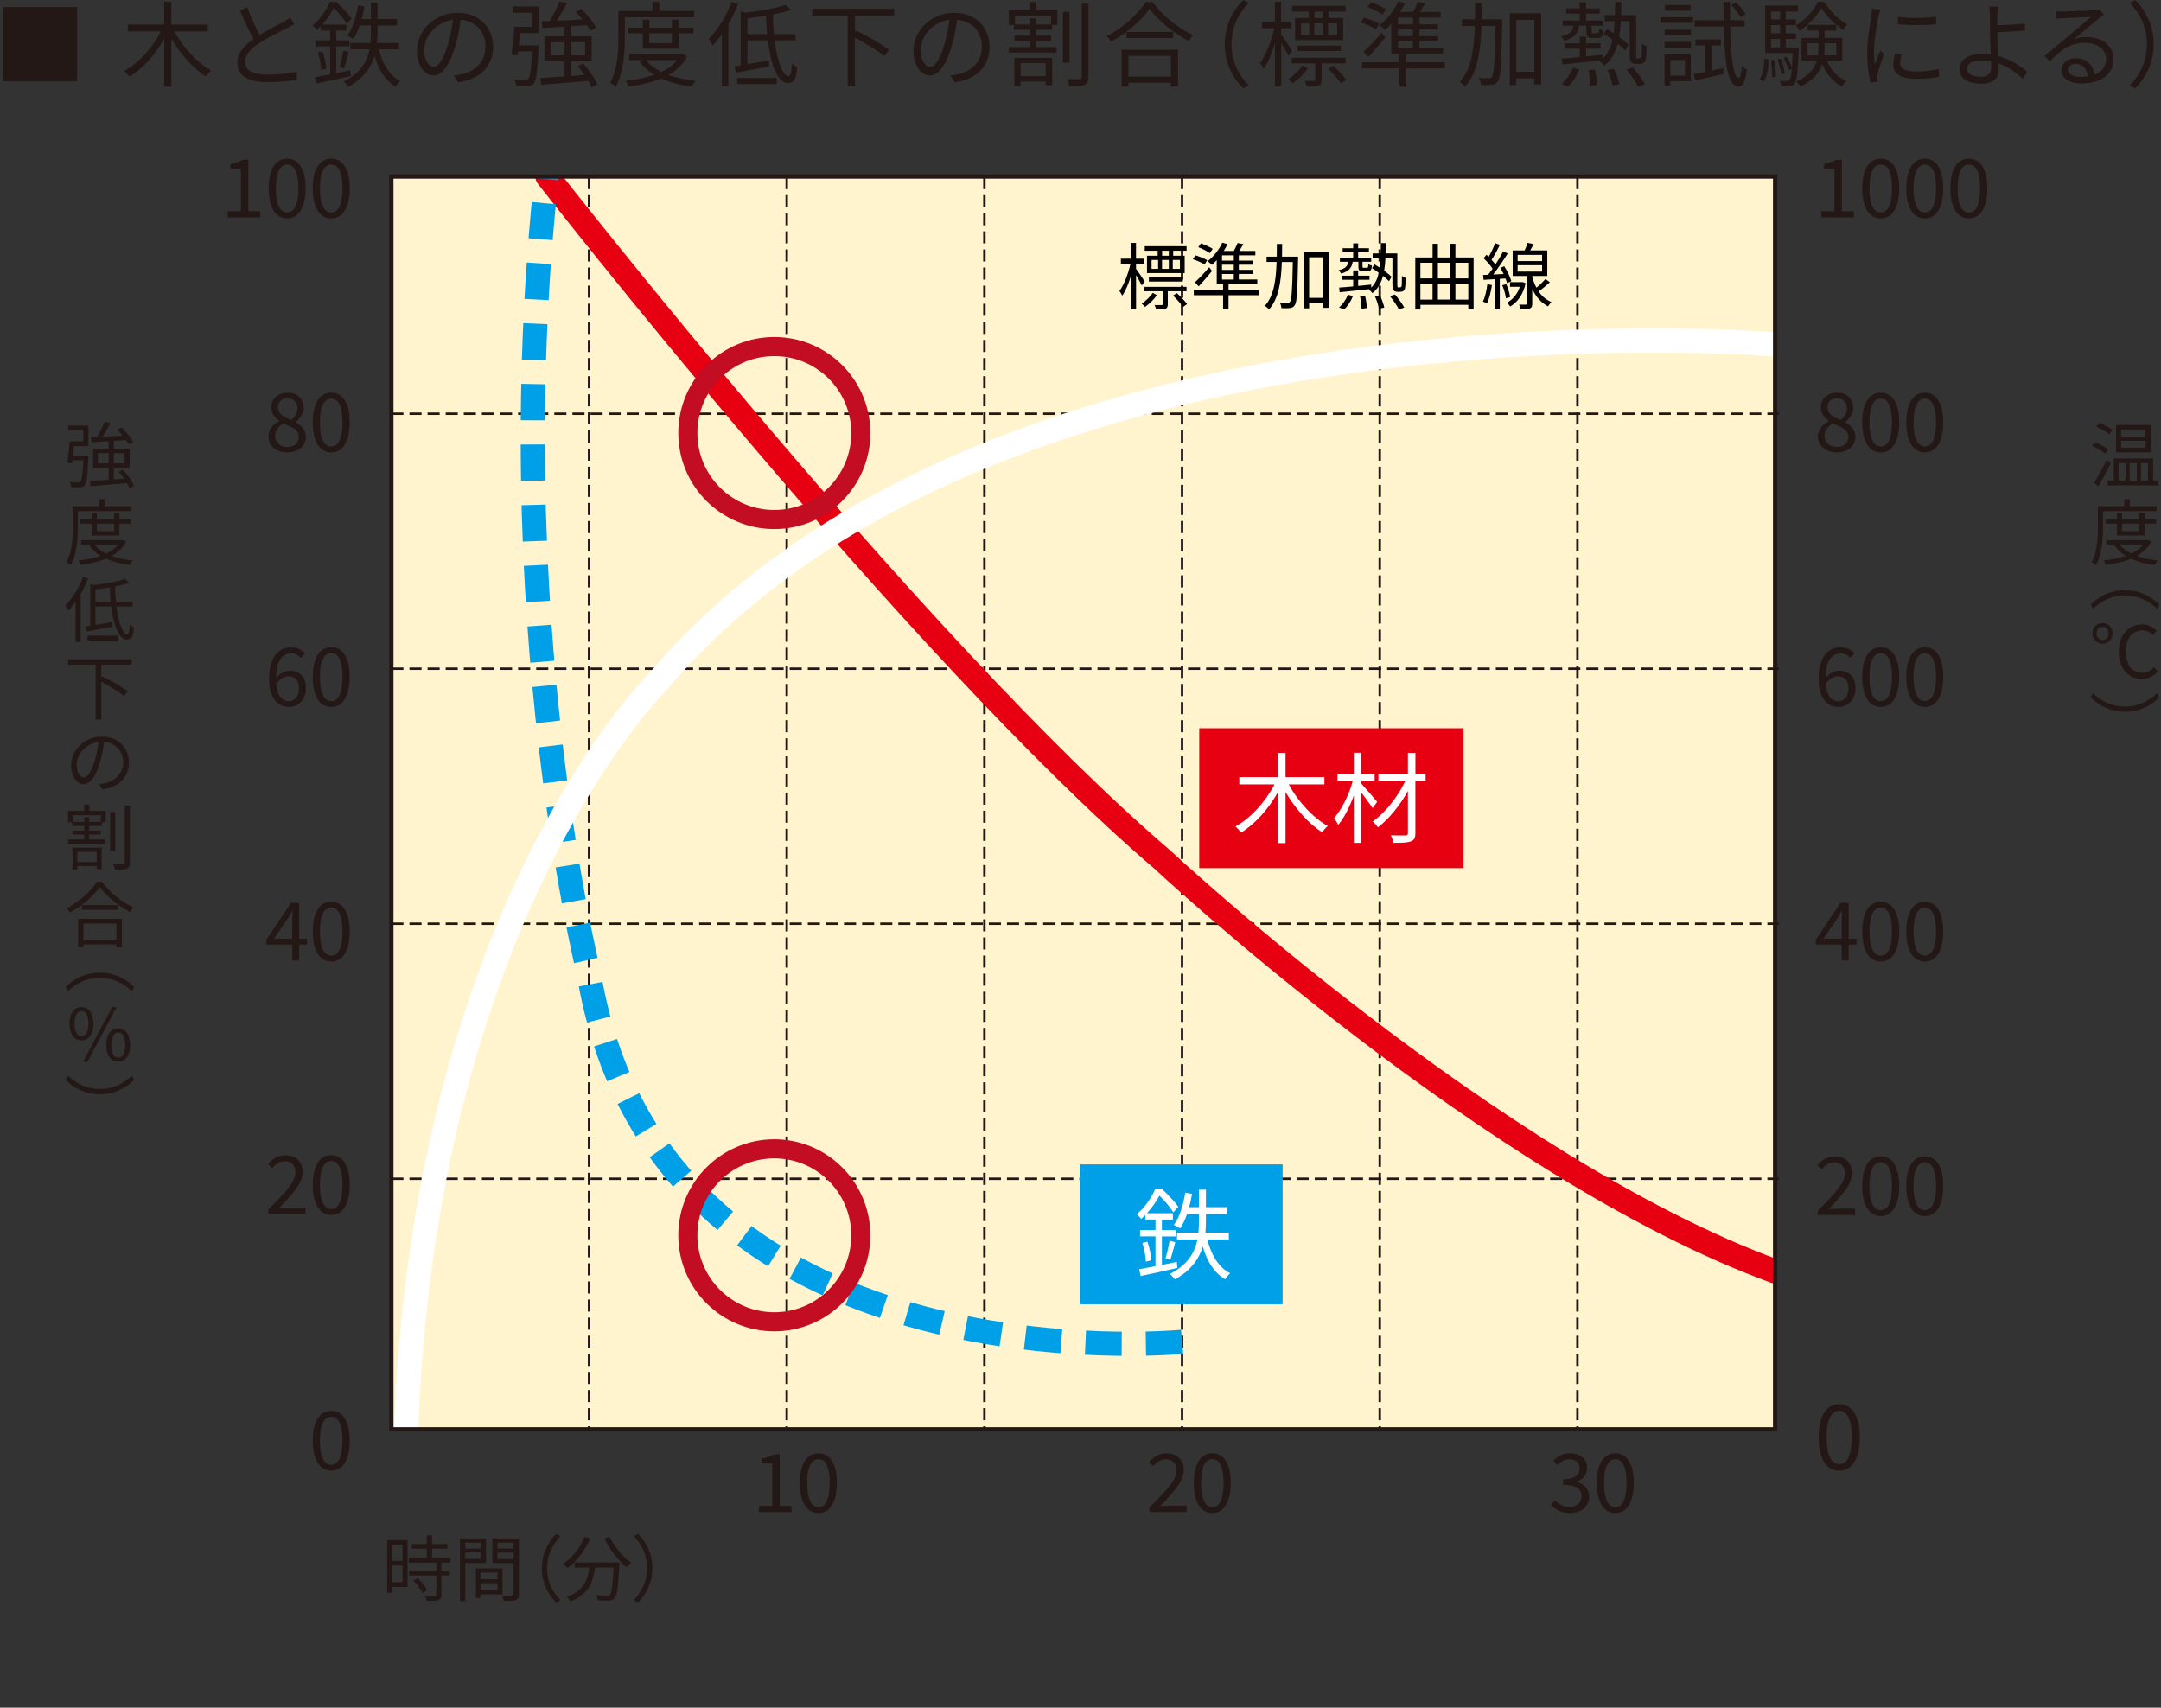 <?xml version="1.0" encoding="UTF-8"?><svg id="_レイヤー_2" xmlns="http://www.w3.org/2000/svg" width="481" height="380.1" xmlns:xlink="http://www.w3.org/1999/xlink" viewBox="0 0 481 380.1"><rect x="0" y="0" width="481" height="380.1" fill="#333333" stroke="none"/><defs><style>.cls-1,.cls-2,.cls-3,.cls-4,.cls-5,.cls-6,.cls-7{fill:none;}.cls-2{stroke-width:.95px;}.cls-2,.cls-7{stroke:#231815;}.cls-3{stroke:#c30d23;stroke-miterlimit:10;stroke-width:4.25px;}.cls-4{stroke:#00a0e9;stroke-dasharray:8.07 5.38;}.cls-4,.cls-5,.cls-6{stroke-width:5.38px;}.cls-8{clip-path:url(#clippath-1);}.cls-5{stroke:#e60012;}.cls-5,.cls-6{stroke-linecap:round;stroke-linejoin:round;}.cls-9{fill:#231815;}.cls-10{fill:#fff4cd;}.cls-11{fill:#fff;}.cls-6{stroke:#fff;}.cls-7{stroke-dasharray:2.69 1.34;stroke-width:.54px;}.cls-12{fill:#00a0e9;}.cls-13{fill:#e60012;}.cls-14{clip-path:url(#clippath);}</style><clipPath id="clippath"><rect class="cls-1" y=".1" width="481" height="380"/></clipPath><clipPath id="clippath-1"><rect class="cls-1" x="87.11" y="39.26" width="308" height="278.86"/></clipPath></defs><g id="_ヘッダー部分"><g class="cls-14"><rect class="cls-10" x="87.11" y="39.29" width="308" height="278.86"/><path class="cls-9" d="M17.16,18.1H.63V1.57h16.53v16.53Z"/><path class="cls-9" d="M38.81,6.98c1.86,3.49,5.08,7,8.18,8.72-.37.31-.91.89-1.18,1.32-2.81-1.78-5.66-5-7.67-8.43v10.68h-1.59v-10.66c-1.96,3.51-4.79,6.69-7.71,8.45-.29-.39-.81-.97-1.16-1.28,3.16-1.71,6.32-5.23,8.14-8.8h-7.35v-1.51h8.08V.41h1.59v5.06h8.12v1.51h-7.46Z"/><path class="cls-9" d="M57.81,7.75c1.94-1.18,4.17-2.27,5.31-2.89.6-.35,1.03-.62,1.47-.97l.91,1.47c-.48.29-.99.56-1.59.87-1.41.72-4.26,2.09-6.28,3.43-1.92,1.24-3.08,2.6-3.08,4.17,0,1.71,1.63,2.79,4.9,2.79,2.25,0,5-.29,6.61-.7v1.84c-1.57.27-3.95.52-6.53.52-3.88,0-6.69-1.16-6.69-4.26,0-2.13,1.36-3.8,3.57-5.35-.95-1.69-2.05-4.11-3-6.36l1.63-.68c.83,2.27,1.86,4.5,2.77,6.14Z"/><path class="cls-9" d="M78.08,16.92c-2.71.62-5.56,1.24-7.69,1.69l-.31-1.41c.95-.17,2.13-.39,3.41-.66v-6.22h-3.22v-1.34h3.22v-2.19h-2.13v-.93c-.27.27-.56.54-.85.81-.23-.31-.68-.78-.95-.97,1.86-1.57,3.18-3.66,3.86-5.29h1.4c1.22,1.09,2.73,2.69,3.43,3.72l-1.03,1.16c-.6-.93-1.8-2.44-2.91-3.49-.62,1.12-1.47,2.44-2.6,3.68h5.41v1.32h-2.29v2.19h2.95v1.34h-2.95v5.95c1.01-.21,2.09-.43,3.12-.64l.12,1.28ZM71.8,11.42c.43,1.24.76,2.83.83,3.88l-1.14.29c-.04-1.07-.35-2.67-.74-3.91l1.05-.27ZM75.58,14.96c.29-.99.68-2.62.85-3.72l1.2.31c-.33,1.26-.72,2.73-1.03,3.68l-1.01-.27ZM84.32,10.97c.81,3.22,2.33,5.83,4.77,7.07-.33.29-.81.87-1.03,1.26-2.31-1.34-3.8-3.76-4.69-6.84-.76,2.5-2.4,4.98-5.83,6.86-.21-.31-.68-.85-1.05-1.14,3.82-1.94,5.25-4.61,5.76-7.21h-4.28v-1.41h4.48c.08-.91.1-1.8.1-2.62v-1.28h-2.48c-.41,1.16-.89,2.17-1.45,3.02-.29-.23-.93-.58-1.3-.74,1.2-1.63,1.96-4.15,2.38-6.76l1.43.25c-.17.95-.37,1.9-.62,2.79h2.05V.56h1.47v3.66h4.32v1.45h-4.32v1.28c0,.85-.02,1.71-.1,2.62h4.9v1.41h-4.5Z"/><path class="cls-9" d="M102,18.33l-.97-1.53c.66-.06,1.3-.17,1.78-.27,2.64-.6,5.25-2.56,5.25-6.14,0-3.12-2-5.7-5.52-5.99-.27,1.92-.66,4.03-1.24,5.95-1.26,4.26-2.89,6.43-4.81,6.43s-3.68-2.11-3.68-5.52c0-4.48,3.99-8.41,9.03-8.41s7.91,3.41,7.91,7.6-2.85,7.23-7.75,7.87ZM96.54,14.88c.97,0,2.07-1.38,3.12-4.88.52-1.71.93-3.68,1.16-5.58-3.97.5-6.4,3.88-6.4,6.69,0,2.6,1.2,3.76,2.13,3.76Z"/><path class="cls-9" d="M119.89,10.1s0,.46-.02.68c-.27,5.21-.48,7.13-1.07,7.81-.35.43-.72.56-1.32.6-.56.06-1.53.06-2.54,0-.04-.45-.21-1.07-.45-1.49,1.03.1,2,.1,2.38.1.35,0,.56-.04.72-.23.37-.41.64-2.02.85-6.14h-3.12c-.04.33-.08.64-.12.93l-1.36-.23c.25-1.59.54-4.21.66-6.16h3.93v-3.14h-4.3v-1.38h5.76v5.91h-4.15c-.06.91-.17,1.84-.25,2.73h4.42ZM131.64,19.44c-.17-.41-.41-.91-.7-1.43-3.78.33-7.75.64-10.45.87l-.21-1.51c1.45-.08,3.33-.21,5.39-.35v-3.39h-4.48v-5.54h4.48v-2.15c-1.82.12-3.51.23-4.9.31l-.21-1.47,1.76-.08c.81-1.28,1.69-3.06,2.23-4.38l1.61.43c-.66,1.26-1.49,2.71-2.23,3.88,1.76-.08,3.74-.19,5.72-.31-.5-.6-1.01-1.2-1.53-1.71l1.26-.62c1.28,1.24,2.71,2.98,3.35,4.15l-1.34.72c-.19-.37-.45-.81-.79-1.26-1.16.08-2.33.17-3.47.23v2.25h4.57v5.54h-4.57v3.29l2.95-.23c-.45-.68-.99-1.36-1.49-1.96l1.24-.6c1.24,1.43,2.58,3.35,3.1,4.67l-1.3.64ZM125.67,12.33v-2.93h-3.08v2.93h3.08ZM127.14,9.4v2.93h3.1v-2.93h-3.1Z"/><path class="cls-9" d="M139.08,3.84v4.5c0,3.18-.25,7.83-2.02,10.95-.27-.27-.91-.7-1.26-.87,1.69-2.93,1.84-7.11,1.84-10.08V2.44h7.58V.41h1.57v2.02h7.71v1.41h-15.41ZM152.94,12.58c-.93,1.78-2.38,3.1-4.15,4.11,1.8.64,3.86,1.07,6.07,1.3-.33.31-.72.91-.89,1.3-2.52-.33-4.83-.91-6.8-1.82-2.19.91-4.71,1.47-7.27,1.78-.1-.37-.41-.95-.64-1.28,2.23-.23,4.42-.64,6.36-1.32-1.32-.79-2.42-1.78-3.24-2.95l.83-.31h-3.18v-1.26h11.67l.27-.06.97.52ZM143.07,10.83v-3.41h-3.29v-1.26h3.29v-1.8h1.47v1.8h5v-1.8h1.49v1.8h3.33v1.26h-3.33v3.41h-7.95ZM143.85,13.39c.78,1.05,1.94,1.92,3.35,2.62,1.43-.68,2.64-1.53,3.49-2.62h-6.84ZM144.53,7.42v2.17h5v-2.17h-5Z"/><path class="cls-9" d="M164.26.91c-.58,1.53-1.3,3.04-2.13,4.46v13.84h-1.45V7.62c-.66.95-1.36,1.8-2.09,2.54-.17-.35-.58-1.16-.87-1.49,2.02-1.98,3.93-5.06,5.1-8.2l1.43.43ZM172.4,8.99c.62,4.73,1.86,8,3.12,7.97.43,0,.64-.85.72-2.85.31.33.83.66,1.2.81-.21,2.77-.74,3.55-2.05,3.55-2.31,0-3.82-4.03-4.5-9.48h-4.52v5.29c1.49-.25,3.14-.54,4.77-.85l.06,1.36c-2.6.5-5.33,1.03-7.38,1.38l-.33-1.42,1.38-.23V2.5l1.01.33c3.29-.39,6.92-1.03,9.01-1.76l1.2,1.18c-1.16.35-2.56.68-4.07.97.02,1.53.1,3,.23,4.38h4.81v1.38h-4.67ZM164.1,17.35h8.76v1.36h-8.76v-1.36ZM170.75,7.6c-.14-1.32-.23-2.71-.25-4.11-1.38.23-2.79.41-4.13.58v3.53h4.38Z"/><path class="cls-9" d="M190.31,3.45v3.68l.27-.31c2.46,1.18,5.7,3.04,7.33,4.28l-1.07,1.38c-1.41-1.16-4.17-2.85-6.53-4.11v10.87h-1.63V3.45h-7.89v-1.53h18.24v1.53h-8.72Z"/><path class="cls-9" d="M212.5,18.33l-.97-1.53c.66-.06,1.3-.17,1.78-.27,2.64-.6,5.25-2.56,5.25-6.14,0-3.12-2-5.7-5.52-5.99-.27,1.92-.66,4.03-1.24,5.95-1.26,4.26-2.89,6.43-4.81,6.43s-3.68-2.11-3.68-5.52c0-4.48,3.99-8.41,9.03-8.41s7.91,3.41,7.91,7.6-2.85,7.23-7.75,7.87ZM207.05,14.88c.97,0,2.07-1.38,3.12-4.88.52-1.71.93-3.68,1.16-5.58-3.97.5-6.4,3.88-6.4,6.69,0,2.6,1.2,3.76,2.13,3.76Z"/><path class="cls-9" d="M230.64,2.29h4.71v3.26h-1.18v1.05h-3.57v1.34h3.35v1.12h-3.35v1.42h4.55v1.22h-10.6v-1.22h4.63v-1.42h-3.37v-1.12h3.37v-1.34h-3.51v-1.05h-1.12v-3.26h4.59V.45h1.51v1.84ZM225.78,12.87h8.41v6.12h-1.45v-.85h-5.58v1.05h-1.38v-6.32ZM233.94,3.53h-8.02v1.92h3.24v-1.34h1.43v1.34h3.35v-1.92ZM227.17,14.05v2.91h5.58v-2.91h-5.58ZM238.05,13.95h-1.45V2.62h1.45v11.32ZM242.27.79v16.34c0,1.05-.23,1.51-.87,1.78-.64.25-1.82.29-3.39.29-.08-.43-.31-1.16-.56-1.61,1.28.06,2.5.04,2.89.04.33-.02.45-.12.45-.47V.79h1.47Z"/><path class="cls-9" d="M256.54.45c2.19,3.04,5.83,5.91,9.07,7.38-.37.35-.74.89-1.01,1.32-3.2-1.67-6.82-4.57-8.74-7.21-1.69,2.52-5.04,5.45-8.57,7.33-.19-.35-.6-.89-.95-1.22,3.59-1.82,7.05-4.96,8.66-7.6h1.55ZM249.66,11.05h12.56v8.22h-1.57v-.85h-9.48v.85h-1.51v-8.22ZM261.09,7.11v1.36h-10.35v-1.36h10.35ZM251.17,12.44v4.61h9.48v-4.61h-9.48Z"/><path class="cls-9" d="M276.71,0l1.24.64c-2.38,2.46-3.84,5.52-3.84,9.19s1.47,6.74,3.84,9.19l-1.24.64c-2.48-2.52-4.11-5.81-4.11-9.83s1.63-7.31,4.11-9.83Z"/><path class="cls-9" d="M286.79,12.46c-.29-.66-1.01-1.92-1.61-2.93v9.71h-1.4v-9.65c-.68,2.25-1.57,4.42-2.52,5.76-.17-.39-.54-.97-.79-1.32,1.28-1.71,2.54-4.94,3.14-7.75h-2.73v-1.43h2.89V.39h1.4v4.46h2.31v1.43h-2.31v1.42c.58.76,2.11,3.06,2.46,3.62l-.85,1.14ZM291.08,15.21c-.83,1.24-2.13,2.48-3.37,3.35-.21-.29-.62-.68-.95-.93,1.2-.79,2.46-2.02,3.14-3.06l1.18.64ZM294.18,14.09v3.66c0,.7-.12,1.1-.64,1.3-.54.21-1.36.23-2.67.23-.06-.39-.27-.91-.45-1.26h2.02c.25,0,.31-.08.31-.29v-3.64h-5.23v-1.24h11.98v1.24h-5.33ZM291.31,2.58h-3.68v-1.28h11.88v1.28h-3.8v1.42h3.26v4.92h-10.7v-4.92h3.04v-1.42ZM288.81,11.34v-1.18h9.65v1.18h-9.65ZM289.58,7.75h1.86v-2.54h-1.86v2.54ZM292.55,5.21v2.54h1.92v-2.54h-1.92ZM294.47,2.58h-1.9v1.42h1.9v-1.42ZM297.63,5.21h-2.02v2.54h2.02v-2.54ZM296.74,14.63c1.03.93,2.31,2.25,2.91,3.12l-1.14.83c-.6-.87-1.82-2.25-2.85-3.24l1.07-.7Z"/><path class="cls-9" d="M306.23,6.51c-.72-.5-2.21-1.14-3.35-1.53l.76-1.07c1.12.33,2.6.95,3.35,1.38l-.76,1.22ZM321.58,15.23h-8.55v4.05h-1.55v-4.05h-8.33v-1.38h8.33v-1.69h1.55v1.69h8.55v1.38ZM303.48,11.53c1.12-.99,2.71-2.67,4.05-4.24l.83,1.03c-1.18,1.45-2.56,3.04-3.8,4.38l-1.07-1.18ZM307.71,3.26c-.74-.52-2.15-1.26-3.29-1.69l.76-1.05c1.14.37,2.56,1.05,3.33,1.55l-.81,1.2ZM309.7,5.25c-.45.52-.93.97-1.41,1.38-.25-.27-.85-.81-1.2-1.05,1.67-1.28,3.24-3.24,4.17-5.27l1.47.43c-.31.64-.66,1.3-1.07,1.92h2.87c.41-.72.81-1.61,1.07-2.25l1.63.31c-.37.66-.79,1.34-1.16,1.94h4.57v1.24h-4.69v1.51h4.09v1.16h-4.09v1.47h4.13v1.16h-4.13v1.57h5.25v1.24h-11.51v-6.76ZM314.51,3.91h-3.35v1.51h3.35v-1.51ZM314.51,6.57h-3.35v1.47h3.35v-1.47ZM314.51,9.19h-3.35v1.57h3.35v-1.57Z"/><path class="cls-9" d="M334.36,5.06c-.17,9.13-.31,12.13-.95,13.02-.37.54-.74.72-1.36.79-.56.08-1.51.08-2.42.02-.04-.46-.19-1.12-.45-1.55.95.08,1.84.08,2.21.08.33.02.54-.04.68-.33.48-.58.66-3.39.81-11.3h-3.12c-.19,5.54-.89,10.47-3.68,13.49-.23-.33-.79-.83-1.16-1.05,2.56-2.71,3.18-7.27,3.35-12.44h-2.85v-1.51h2.89c.02-1.18.02-2.38.02-3.59h1.51c0,1.22-.02,2.42-.04,3.59h4.57v.79ZM343.04,2.95v15.85h-1.53v-1.36h-4.01v1.51h-1.45V2.95h6.98ZM341.51,15.97V4.44h-4.01v11.53h4.01Z"/><path class="cls-9" d="M351.47,5.72c-.29,1.74-1.09,2.77-3.31,3.35-.12-.29-.45-.74-.7-.95,1.86-.41,2.54-1.12,2.77-2.4h-2.4v-1.16h3.78v-1.55h-3v-1.14h3V.5h1.41v1.38h3.06v1.14h-3.06v1.55h3.72v1.16h-2.48v1.32c0,.33.02.37.35.37h.91c.31,0,.37-.1.41-1.03.23.19.68.33,1.01.43-.1,1.28-.43,1.63-1.24,1.63h-1.26c-1.09,0-1.34-.29-1.34-1.41v-1.32h-1.63ZM347.58,18.68c1.01-.81,1.98-2.23,2.54-3.59l1.4.39c-.54,1.38-1.49,2.89-2.52,3.8l-1.43-.6ZM364.9,12.97c.15,0,.27-.02.35-.1.08-.08.12-.29.17-.68.02-.39.04-1.3.04-2.48.27.25.7.46,1.05.56-.02,1.07-.08,2.38-.17,2.79-.08.47-.25.76-.5.93-.23.17-.54.25-.89.25h-.81c-.37,0-.76-.12-1.03-.37-.27-.27-.37-.6-.37-1.98v-7.17h-1.98c-.06,1.26-.19,2.44-.37,3.53.85.6,1.61,1.22,2.11,1.71l-.72,1.26c-.41-.43-1.01-.97-1.69-1.51-.54,2.05-1.47,3.68-3.04,4.9-.21-.33-.68-.78-.99-1.01l.21-.14c-3.1.33-6.26.66-8.49.89l-.14-1.32c1.1-.06,2.48-.19,3.99-.33v-1.88h-3.28v-1.18h3.28v-1.49h1.41v1.49h3.22v1.18h-3.22v1.74c1.2-.1,2.46-.25,3.7-.37l.02.85c1.12-1.09,1.78-2.5,2.15-4.19-.64-.48-1.3-.93-1.92-1.3l.68-1.09c.48.29.99.6,1.51.95.1-.83.19-1.71.23-2.67h-2.23v-1.38h2.29c.02-.93.04-1.9.04-2.93h1.4c-.02,1.03-.02,2-.06,2.93h3.33v8.64c0,.52.02.85.08.95.06.06.17.06.27.06h.39ZM355,15.47c.27,1.12.45,2.54.48,3.41l-1.49.19c-.02-.89-.17-2.33-.41-3.47l1.43-.12ZM359.24,15.31c.5,1.09,1.03,2.54,1.2,3.43l-1.51.31c-.17-.91-.64-2.36-1.14-3.47l1.45-.27ZM363.47,15.02c.97,1.14,2.11,2.69,2.64,3.72l-1.53.54c-.48-1.01-1.57-2.6-2.54-3.78l1.43-.47Z"/><path class="cls-9" d="M369.6,3.82h7.27v1.26h-7.27v-1.26ZM376.36,18.08h-4.57v.95h-1.3v-6.92h5.87v5.97ZM370.51,6.61h5.87v1.22h-5.87v-1.22ZM370.51,9.34h5.87v1.24h-5.87v-1.24ZM376.28,2.36h-5.66v-1.24h5.66v1.24ZM371.79,13.37v3.47h3.24v-3.47h-3.24ZM383.57,15.17l.08,1.28c-2.21.54-4.55,1.05-6.32,1.47l-.35-1.4c.72-.14,1.61-.31,2.58-.52v-5.89h-2.19v-1.32h5.7v1.32h-2.11v5.6l2.6-.54ZM385.12,5.89c.12,6.86.7,11.4,1.92,11.49.33.02.56-1.03.64-2.71.27.33.91.72,1.14.87-.37,3-1.12,3.76-1.8,3.74-2.52-.08-3.14-5.25-3.33-13.39h-6.49v-1.38h6.45c-.02-1.3-.02-2.67-.04-4.09h1.49c-.02,1.43-.02,2.79,0,4.09h3.22v1.38h-3.2ZM387.45,3.84c-.41-.76-1.3-1.92-2.09-2.73l1.07-.56c.81.76,1.71,1.88,2.13,2.62l-1.12.66Z"/><path class="cls-9" d="M391.69,17.62c.72-1.01.97-2.83,1.03-4.57l.97.19c-.1,1.82-.33,3.78-1.14,4.88l-.87-.5ZM400.39,10.56s0,.39-.02.6c-.21,5.08-.45,6.9-.93,7.52-.31.35-.62.5-1.1.54-.41.04-1.14.04-1.84,0-.04-.37-.14-.91-.35-1.22.7.04,1.34.04,1.61.04.25,0,.39-.02.56-.21.21-.27.37-.97.5-2.54l-.7.29c-.19-.74-.64-1.86-1.12-2.69l.72-.27c.43.76.93,1.8,1.12,2.5.08-.85.14-1.94.21-3.33h-6.16V1.26h7.31v1.3h-2.73v1.78h2.29v1.24h-2.29v1.84h2.29v1.24h-2.29v1.9h2.91ZM394.97,13.31c.23,1.22.35,2.75.33,3.76l-.85.12c.04-1.03-.08-2.56-.29-3.78l.81-.1ZM394.21,2.56v1.78h2v-1.78h-2ZM396.21,5.58h-2v1.84h2v-1.84ZM394.21,10.56h2v-1.9h-2v1.9ZM396.46,16.55c-.08-.89-.43-2.27-.81-3.33l.76-.17c.39,1.03.76,2.42.85,3.29l-.81.21ZM406.03.41c1.24,2.02,3.24,3.99,5.1,4.98-.27.35-.6.89-.81,1.3-1.84-1.16-3.8-3.1-4.92-4.9-.99,1.76-2.85,3.8-4.88,5.08-.17-.35-.5-.91-.76-1.2,2.02-1.2,3.99-3.35,4.88-5.27h1.38ZM406.67,13.51c.81,2.07,2.29,3.7,4.3,4.5-.31.27-.76.85-.97,1.22-2.02-.95-3.51-2.73-4.38-4.98-.64,1.88-2,3.64-4.85,5-.21-.31-.64-.83-.97-1.07,2.79-1.28,4.03-2.93,4.59-4.67h-3.41v-5.08h3.8v-1.63h-2.46v-1.26h6.38v1.26h-2.56v1.63h3.93v5.08h-3.39ZM404.64,12.33c.1-.68.12-1.36.12-2.02v-.68h-2.5v2.71h2.38ZM406.13,9.63v.7c0,.66-.02,1.34-.1,2h2.69v-2.71h-2.58Z"/><path class="cls-9" d="M418.13,3.53c-.39,1.9-1.03,5.6-1.03,7.91,0,1.01.06,1.88.19,2.89.35-.93.85-2.17,1.2-3.02l.87.66c-.54,1.47-1.28,3.66-1.47,4.63-.06.31-.12.7-.1.93.02.23.04.52.06.72l-1.49.1c-.41-1.47-.76-3.84-.76-6.63,0-3.04.68-6.57.93-8.29.08-.47.14-1.01.14-1.47l1.84.17c-.1.35-.29,1.01-.37,1.38ZM422.94,14.05c0,.95.68,1.86,3.49,1.86,1.86,0,3.45-.17,5.12-.54l.04,1.74c-1.3.25-3.04.43-5.17.43-3.47,0-5.02-1.16-5.02-3.1,0-.7.12-1.43.35-2.44l1.49.14c-.21.76-.31,1.34-.31,1.9ZM430.94,3.72v1.67c-2.21.25-6.22.25-8.49,0v-1.65c2.25.37,6.43.29,8.49-.02Z"/><path class="cls-9" d="M444.57,3.51c-.02.56,0,1.3,0,2.11,1.63-.04,4.26-.15,6.12-.37l.06,1.55c-1.84.19-4.48.31-6.18.33v.17c0,1.36.1,3.37.21,5.17,2.64.72,4.94,2.17,6.43,3.51l-.99,1.57c-1.32-1.34-3.22-2.67-5.37-3.43.02.54.04,1.01.04,1.38,0,1.69-1.03,3.14-3.78,3.14s-4.96-.91-4.96-3.26c0-1.86,1.63-3.39,5.21-3.39.6,0,1.18.04,1.76.12-.08-1.67-.17-3.57-.17-4.81s0-2.89-.02-3.78c0-.74-.06-1.67-.17-2.05h1.96c-.06.43-.12,1.43-.14,2.05ZM440.94,17.09c1.51,0,2.25-.7,2.25-2.13,0-.33-.02-.79-.02-1.32-.66-.14-1.34-.21-2.02-.21-2.13,0-3.35.74-3.35,1.88s1.16,1.78,3.14,1.78Z"/><path class="cls-9" d="M459.14,2.54c1.07,0,5.99-.17,7.09-.27.62-.04.91-.1,1.12-.17l.95,1.2c-.37.27-.79.54-1.16.85-1.03.79-3.84,3.18-5.45,4.53.95-.33,1.94-.43,2.87-.43,3.43,0,5.89,2.07,5.89,4.86,0,3.33-2.73,5.47-7.11,5.47-2.81,0-4.52-1.22-4.52-2.93,0-1.42,1.26-2.69,3.18-2.69,2.58,0,3.97,1.69,4.21,3.66,1.65-.64,2.58-1.84,2.58-3.53,0-2.02-1.94-3.55-4.63-3.55-3.45,0-5.29,1.47-7.91,4.13l-1.18-1.22c1.71-1.41,4.36-3.62,5.56-4.63,1.16-.95,3.74-3.12,4.79-4.05-1.1.04-5.23.23-6.32.29-.45.02-.93.06-1.36.12l-.06-1.71c.48.06,1.05.08,1.47.08ZM463.06,17.13c.6,0,1.16-.04,1.67-.12-.17-1.63-1.2-2.81-2.77-2.81-.93,0-1.65.6-1.65,1.32,0,.99,1.14,1.61,2.75,1.61Z"/><path class="cls-9" d="M475.27,19.67l-1.24-.64c2.38-2.46,3.84-5.52,3.84-9.19s-1.47-6.74-3.84-9.19l1.24-.64c2.48,2.52,4.11,5.81,4.11,9.83s-1.63,7.31-4.11,9.83Z"/><path class="cls-9" d="M50.69,47.02h2.93v-9.47h-2.34v-1.06c1.17-.2,2.02-.5,2.74-.94h1.26v11.47h2.65v1.37h-7.24v-1.37Z"/><path class="cls-9" d="M59.8,41.92c0-4.3,1.57-6.61,4.12-6.61s4.1,2.32,4.1,6.61-1.55,6.7-4.1,6.7-4.12-2.39-4.12-6.7ZM66.42,41.92c0-3.76-1.01-5.29-2.5-5.29s-2.52,1.53-2.52,5.29,1.01,5.38,2.52,5.38,2.5-1.62,2.5-5.38Z"/><path class="cls-9" d="M69.61,41.92c0-4.3,1.57-6.61,4.12-6.61s4.11,2.32,4.11,6.61-1.55,6.7-4.11,6.7-4.12-2.39-4.12-6.7ZM76.23,41.92c0-3.76-1.01-5.29-2.5-5.29s-2.52,1.53-2.52,5.29,1.01,5.38,2.52,5.38,2.5-1.62,2.5-5.38Z"/><path class="cls-9" d="M59.72,97.2c0-1.67,1.22-2.83,2.43-3.48v-.07c-.95-.65-1.78-1.6-1.78-2.97,0-1.96,1.57-3.28,3.62-3.28,2.25,0,3.62,1.4,3.62,3.4,0,1.35-.99,2.5-1.76,3.1v.09c1.13.68,2.23,1.58,2.23,3.29,0,1.93-1.66,3.42-4.14,3.42s-4.21-1.48-4.21-3.51ZM66.51,97.26c0-1.67-1.62-2.27-3.49-3.01-1.04.67-1.8,1.62-1.8,2.81,0,1.4,1.17,2.43,2.75,2.43s2.54-.92,2.54-2.23ZM66.21,90.9c0-1.26-.81-2.27-2.23-2.27-1.22,0-2.11.81-2.11,2.05,0,1.55,1.42,2.2,2.97,2.81.88-.79,1.37-1.64,1.37-2.59Z"/><path class="cls-9" d="M69.61,94.01c0-4.3,1.57-6.61,4.12-6.61s4.11,2.32,4.11,6.61-1.55,6.7-4.11,6.7-4.12-2.39-4.12-6.7ZM76.23,94.01c0-3.76-1.01-5.29-2.5-5.29s-2.52,1.53-2.52,5.29,1.01,5.38,2.52,5.38,2.5-1.62,2.5-5.38Z"/><path class="cls-9" d="M59.89,151.21c0-5.17,2.32-7.15,4.9-7.15,1.37,0,2.36.58,3.08,1.35l-.92,1.03c-.52-.63-1.31-1.01-2.11-1.01-1.82,0-3.33,1.39-3.4,5.47.83-.99,1.96-1.6,3.01-1.6,2.21,0,3.66,1.33,3.66,3.94,0,2.47-1.73,4.12-3.78,4.12-2.54,0-4.43-2.05-4.43-6.16ZM61.47,152.24c.22,2.5,1.21,3.85,2.83,3.85,1.28,0,2.25-1.13,2.25-2.84s-.79-2.72-2.38-2.72c-.83,0-1.84.45-2.7,1.71Z"/><path class="cls-9" d="M69.61,150.67c0-4.3,1.57-6.61,4.12-6.61s4.11,2.32,4.11,6.61-1.55,6.7-4.11,6.7-4.12-2.39-4.12-6.7ZM76.23,150.67c0-3.76-1.01-5.29-2.5-5.29s-2.52,1.53-2.52,5.29,1.01,5.38,2.52,5.38,2.5-1.62,2.5-5.38Z"/><path class="cls-9" d="M65.04,210.25h-5.76v-1.08l5.49-8.21h1.82v7.98h1.75v1.31h-1.75v3.55h-1.55v-3.55ZM65.04,208.94v-3.76c0-.67.05-1.76.09-2.45h-.07c-.32.61-.68,1.17-1.06,1.8l-3.01,4.41h4.05Z"/><path class="cls-9" d="M69.61,207.33c0-4.3,1.57-6.61,4.12-6.61s4.11,2.32,4.11,6.61-1.55,6.7-4.11,6.7-4.12-2.39-4.12-6.7ZM76.23,207.33c0-3.76-1.01-5.29-2.5-5.29s-2.52,1.53-2.52,5.29,1.01,5.38,2.52,5.38,2.5-1.62,2.5-5.38Z"/><path class="cls-9" d="M59.71,269.23c3.87-3.85,6.05-6.16,6.05-8.26,0-1.46-.79-2.5-2.43-2.5-1.08,0-2.02.68-2.74,1.53l-.95-.92c1.08-1.17,2.21-1.94,3.89-1.94,2.36,0,3.84,1.49,3.84,3.76,0,2.41-2.2,4.81-5.24,8.01.68-.05,1.48-.13,2.16-.13h3.73v1.42h-8.3v-.97Z"/><path class="cls-9" d="M69.61,263.73c0-4.3,1.57-6.61,4.12-6.61s4.11,2.32,4.11,6.61-1.55,6.7-4.11,6.7-4.12-2.39-4.12-6.7ZM76.23,263.73c0-3.76-1.01-5.29-2.5-5.29s-2.52,1.53-2.52,5.29,1.01,5.38,2.52,5.38,2.5-1.62,2.5-5.38Z"/><path class="cls-9" d="M168.95,335.19h2.93v-9.47h-2.34v-1.06c1.17-.2,2.02-.5,2.74-.94h1.26v11.47h2.65v1.37h-7.24v-1.37Z"/><path class="cls-9" d="M178.05,330.09c0-4.3,1.57-6.61,4.12-6.61s4.1,2.32,4.1,6.61-1.55,6.7-4.1,6.7-4.12-2.39-4.12-6.7ZM184.68,330.09c0-3.76-1.01-5.29-2.5-5.29s-2.52,1.53-2.52,5.29,1.01,5.38,2.52,5.38,2.5-1.62,2.5-5.38Z"/><path class="cls-9" d="M255.82,335.58c3.87-3.85,6.05-6.16,6.05-8.26,0-1.46-.79-2.5-2.43-2.5-1.08,0-2.02.68-2.74,1.53l-.95-.92c1.08-1.17,2.21-1.94,3.89-1.94,2.36,0,3.84,1.49,3.84,3.76,0,2.41-2.2,4.81-5.24,8.01.68-.05,1.48-.13,2.16-.13h3.73v1.42h-8.3v-.97Z"/><path class="cls-9" d="M265.72,330.09c0-4.3,1.57-6.61,4.12-6.61s4.1,2.32,4.1,6.61-1.55,6.7-4.1,6.7-4.12-2.39-4.12-6.7ZM272.35,330.09c0-3.76-1.01-5.29-2.5-5.29s-2.52,1.53-2.52,5.29,1.01,5.38,2.52,5.38,2.5-1.62,2.5-5.38Z"/><path class="cls-9" d="M345.25,334.99l.83-1.08c.77.81,1.78,1.51,3.28,1.51s2.68-.92,2.68-2.36c0-1.53-1.06-2.54-4.11-2.54v-1.26c2.72,0,3.66-1.06,3.66-2.41,0-1.24-.86-2.03-2.23-2.03-1.06,0-2,.54-2.74,1.3l-.88-1.03c.99-.94,2.16-1.6,3.69-1.6,2.21,0,3.83,1.17,3.83,3.26,0,1.55-.95,2.54-2.34,3.04v.07c1.55.38,2.79,1.51,2.79,3.28,0,2.29-1.89,3.65-4.23,3.65-2.07,0-3.37-.86-4.23-1.8Z"/><path class="cls-9" d="M355.42,330.09c0-4.3,1.57-6.61,4.12-6.61s4.11,2.32,4.11,6.61-1.55,6.7-4.11,6.7-4.12-2.39-4.12-6.7ZM362.05,330.09c0-3.76-1.01-5.29-2.5-5.29s-2.52,1.53-2.52,5.29,1.01,5.38,2.52,5.38,2.5-1.62,2.5-5.38Z"/><path class="cls-9" d="M69.61,320.65c0-4.3,1.57-6.61,4.12-6.61s4.11,2.32,4.11,6.61-1.55,6.7-4.11,6.7-4.12-2.39-4.12-6.7ZM76.23,320.65c0-3.76-1.01-5.29-2.5-5.29s-2.52,1.53-2.52,5.29,1.01,5.38,2.52,5.38,2.5-1.62,2.5-5.38Z"/><path class="cls-9" d="M405.39,47.02h2.93v-9.47h-2.34v-1.06c1.17-.2,2.02-.5,2.74-.94h1.26v11.47h2.65v1.37h-7.24v-1.37Z"/><path class="cls-9" d="M414.5,41.92c0-4.3,1.57-6.61,4.12-6.61s4.11,2.32,4.11,6.61-1.55,6.7-4.11,6.7-4.12-2.39-4.12-6.7ZM421.13,41.92c0-3.76-1.01-5.29-2.5-5.29s-2.52,1.53-2.52,5.29,1.01,5.38,2.52,5.38,2.5-1.62,2.5-5.38Z"/><path class="cls-9" d="M424.31,41.92c0-4.3,1.57-6.61,4.12-6.61s4.1,2.32,4.1,6.61-1.55,6.7-4.1,6.7-4.12-2.39-4.12-6.7ZM430.93,41.92c0-3.76-1.01-5.29-2.5-5.29s-2.52,1.53-2.52,5.29,1.01,5.38,2.52,5.38,2.5-1.62,2.5-5.38Z"/><path class="cls-9" d="M434.12,41.92c0-4.3,1.57-6.61,4.12-6.61s4.1,2.32,4.1,6.61-1.55,6.7-4.1,6.7-4.12-2.39-4.12-6.7ZM440.75,41.92c0-3.76-1.01-5.29-2.5-5.29s-2.52,1.53-2.52,5.29,1.01,5.38,2.52,5.38,2.5-1.62,2.5-5.38Z"/><path class="cls-9" d="M404.62,97.2c0-1.67,1.22-2.83,2.43-3.48v-.07c-.95-.65-1.78-1.6-1.78-2.97,0-1.96,1.57-3.28,3.62-3.28,2.25,0,3.62,1.4,3.62,3.4,0,1.35-.99,2.5-1.76,3.1v.09c1.13.68,2.23,1.58,2.23,3.29,0,1.93-1.66,3.42-4.14,3.42s-4.21-1.48-4.21-3.51ZM411.41,97.26c0-1.67-1.62-2.27-3.49-3.01-1.04.67-1.8,1.62-1.8,2.81,0,1.4,1.17,2.43,2.75,2.43s2.54-.92,2.54-2.23ZM411.1,90.9c0-1.26-.81-2.27-2.23-2.27-1.22,0-2.11.81-2.11,2.05,0,1.55,1.42,2.2,2.97,2.81.88-.79,1.37-1.64,1.37-2.59Z"/><path class="cls-9" d="M414.5,94.01c0-4.3,1.57-6.61,4.12-6.61s4.11,2.32,4.11,6.61-1.55,6.7-4.11,6.7-4.12-2.39-4.12-6.7ZM421.13,94.01c0-3.76-1.01-5.29-2.5-5.29s-2.52,1.53-2.52,5.29,1.01,5.38,2.52,5.38,2.5-1.62,2.5-5.38Z"/><path class="cls-9" d="M424.31,94.01c0-4.3,1.57-6.61,4.12-6.61s4.1,2.32,4.1,6.61-1.55,6.7-4.1,6.7-4.12-2.39-4.12-6.7ZM430.93,94.01c0-3.76-1.01-5.29-2.5-5.29s-2.52,1.53-2.52,5.29,1.01,5.38,2.52,5.38,2.5-1.62,2.5-5.38Z"/><path class="cls-9" d="M404.78,151.21c0-5.17,2.32-7.15,4.9-7.15,1.37,0,2.36.58,3.08,1.35l-.92,1.03c-.52-.63-1.31-1.01-2.11-1.01-1.82,0-3.33,1.39-3.4,5.47.83-.99,1.96-1.6,3.01-1.6,2.21,0,3.66,1.33,3.66,3.94,0,2.47-1.73,4.12-3.78,4.12-2.54,0-4.43-2.05-4.43-6.16ZM406.36,152.24c.22,2.5,1.21,3.85,2.83,3.85,1.28,0,2.25-1.13,2.25-2.84s-.79-2.72-2.38-2.72c-.83,0-1.84.45-2.7,1.71Z"/><path class="cls-9" d="M414.5,150.67c0-4.3,1.57-6.61,4.12-6.61s4.11,2.32,4.11,6.61-1.55,6.7-4.11,6.7-4.12-2.39-4.12-6.7ZM421.13,150.67c0-3.76-1.01-5.29-2.5-5.29s-2.52,1.53-2.52,5.29,1.01,5.38,2.52,5.38,2.5-1.62,2.5-5.38Z"/><path class="cls-9" d="M424.31,150.67c0-4.3,1.57-6.61,4.12-6.61s4.1,2.32,4.1,6.61-1.55,6.7-4.1,6.7-4.12-2.39-4.12-6.7ZM430.93,150.67c0-3.76-1.01-5.29-2.5-5.29s-2.52,1.53-2.52,5.29,1.01,5.38,2.52,5.38,2.5-1.62,2.5-5.38Z"/><path class="cls-9" d="M409.93,210.25h-5.76v-1.08l5.49-8.21h1.82v7.98h1.75v1.31h-1.75v3.55h-1.55v-3.55ZM409.93,208.94v-3.76c0-.67.05-1.76.09-2.45h-.07c-.32.61-.68,1.17-1.06,1.8l-3.01,4.41h4.05Z"/><path class="cls-9" d="M414.5,207.33c0-4.3,1.57-6.61,4.12-6.61s4.11,2.32,4.11,6.61-1.55,6.7-4.11,6.7-4.12-2.39-4.12-6.7ZM421.13,207.33c0-3.76-1.01-5.29-2.5-5.29s-2.52,1.53-2.52,5.29,1.01,5.38,2.52,5.38,2.5-1.62,2.5-5.38Z"/><path class="cls-9" d="M424.31,207.33c0-4.3,1.57-6.61,4.12-6.61s4.1,2.32,4.1,6.61-1.55,6.7-4.1,6.7-4.12-2.39-4.12-6.7ZM430.93,207.33c0-3.76-1.01-5.29-2.5-5.29s-2.52,1.53-2.52,5.29,1.01,5.38,2.52,5.38,2.5-1.62,2.5-5.38Z"/><path class="cls-9" d="M404.6,269.48c3.87-3.85,6.05-6.16,6.05-8.26,0-1.46-.79-2.5-2.43-2.5-1.08,0-2.02.68-2.74,1.53l-.95-.92c1.08-1.17,2.21-1.94,3.89-1.94,2.36,0,3.84,1.49,3.84,3.76,0,2.41-2.2,4.81-5.24,8.01.68-.05,1.48-.13,2.16-.13h3.73v1.42h-8.3v-.97Z"/><path class="cls-9" d="M414.5,263.99c0-4.3,1.57-6.61,4.12-6.61s4.11,2.32,4.11,6.61-1.55,6.7-4.11,6.7-4.12-2.39-4.12-6.7ZM421.13,263.99c0-3.76-1.01-5.29-2.5-5.29s-2.52,1.53-2.52,5.29,1.01,5.38,2.52,5.38,2.5-1.62,2.5-5.38Z"/><path class="cls-9" d="M424.31,263.99c0-4.3,1.57-6.61,4.12-6.61s4.1,2.32,4.1,6.61-1.55,6.7-4.1,6.7-4.12-2.39-4.12-6.7ZM430.93,263.99c0-3.76-1.01-5.29-2.5-5.29s-2.52,1.53-2.52,5.29,1.01,5.38,2.52,5.38,2.5-1.62,2.5-5.38Z"/><path class="cls-9" d="M404.79,319.92c0-4.79,1.74-7.35,4.59-7.35s4.57,2.58,4.57,7.35-1.72,7.45-4.57,7.45-4.59-2.66-4.59-7.45ZM412.16,319.92c0-4.19-1.12-5.89-2.78-5.89s-2.8,1.7-2.8,5.89,1.12,5.99,2.8,5.99,2.78-1.8,2.78-5.99Z"/><line class="cls-7" x1="87.11" y1="262.38" x2="395.95" y2="262.38"/><line class="cls-7" x1="87.11" y1="205.61" x2="395.95" y2="205.61"/><line class="cls-7" x1="87.11" y1="148.85" x2="395.95" y2="148.85"/><line class="cls-7" x1="87.11" y1="92.09" x2="395.95" y2="92.09"/><line class="cls-7" x1="131.11" y1="39.4" x2="131.11" y2="318.02"/><line class="cls-7" x1="175.11" y1="39.4" x2="175.11" y2="318.02"/><line class="cls-7" x1="219.11" y1="39.4" x2="219.11" y2="318.02"/><line class="cls-7" x1="263.11" y1="39.4" x2="263.11" y2="318.02"/><line class="cls-7" x1="307.11" y1="39.4" x2="307.11" y2="318.02"/><line class="cls-7" x1="351.11" y1="39.4" x2="351.11" y2="318.02"/><path class="cls-9" d="M19.7,101.41s0,.35-.02.53c-.21,4.03-.37,5.52-.83,6.05-.27.34-.56.43-1.02.46-.43.05-1.18.05-1.97,0-.03-.35-.16-.83-.35-1.15.8.08,1.55.08,1.84.08.27,0,.43-.03.56-.18.29-.32.5-1.57.66-4.75h-2.42c-.03.26-.06.5-.1.72l-1.06-.18c.19-1.23.42-3.27.51-4.77h3.04v-2.43h-3.33v-1.07h4.47v4.58h-3.22c-.05.7-.13,1.42-.19,2.11h3.43ZM28.81,108.65c-.13-.32-.32-.7-.54-1.1-2.93.26-6,.5-8.1.67l-.16-1.17c1.12-.06,2.58-.16,4.18-.27v-2.62h-3.47v-4.29h3.47v-1.67c-1.41.1-2.72.18-3.79.24l-.16-1.14,1.36-.06c.62-.99,1.31-2.37,1.73-3.39l1.25.34c-.51.98-1.15,2.1-1.73,3.01,1.36-.06,2.9-.14,4.43-.24-.38-.46-.78-.93-1.18-1.33l.98-.48c.99.96,2.1,2.31,2.59,3.22l-1.04.56c-.14-.29-.35-.62-.61-.98-.9.06-1.81.13-2.69.18v1.75h3.54v4.29h-3.54v2.54l2.29-.18c-.35-.53-.77-1.06-1.15-1.52l.96-.46c.96,1.1,2,2.59,2.4,3.62l-1.01.5ZM24.18,103.14v-2.27h-2.39v2.27h2.39ZM25.32,100.87v2.27h2.4v-2.27h-2.4Z"/><path class="cls-9" d="M17.33,113.79v3.49c0,2.46-.19,6.07-1.57,8.48-.21-.21-.7-.54-.98-.67,1.31-2.27,1.42-5.51,1.42-7.81v-4.58h5.87v-1.57h1.22v1.57h5.97v1.09h-11.94ZM28.07,120.56c-.72,1.38-1.84,2.4-3.22,3.19,1.39.5,2.99.83,4.71,1.01-.26.24-.56.7-.69,1.01-1.95-.26-3.75-.7-5.27-1.41-1.7.7-3.65,1.14-5.63,1.38-.08-.29-.32-.74-.5-.99,1.73-.18,3.43-.5,4.93-1.02-1.02-.61-1.87-1.38-2.51-2.29l.64-.24h-2.47v-.98h9.04l.21-.05.75.4ZM20.42,119.2v-2.64h-2.55v-.98h2.55v-1.39h1.14v1.39h3.87v-1.39h1.15v1.39h2.58v.98h-2.58v2.64h-6.16ZM21.03,121.19c.61.82,1.5,1.49,2.59,2.03,1.1-.53,2.05-1.18,2.71-2.03h-5.3ZM21.56,116.56v1.68h3.87v-1.68h-3.87Z"/><path class="cls-9" d="M19.6,128.75c-.45,1.18-1.01,2.35-1.65,3.46v10.72h-1.12v-8.98c-.51.74-1.06,1.39-1.62,1.97-.13-.27-.45-.9-.67-1.15,1.57-1.54,3.04-3.92,3.95-6.35l1.1.34ZM25.91,135.01c.48,3.67,1.44,6.19,2.42,6.18.34,0,.5-.66.56-2.21.24.26.64.51.93.62-.16,2.15-.58,2.75-1.58,2.75-1.79,0-2.96-3.12-3.49-7.35h-3.51v4.1c1.15-.19,2.43-.42,3.7-.66l.05,1.06c-2.02.38-4.13.8-5.71,1.07l-.26-1.1,1.07-.18v-9.32l.78.26c2.55-.3,5.36-.8,6.98-1.36l.93.91c-.9.27-1.98.53-3.15.75.02,1.18.08,2.32.18,3.39h3.73v1.07h-3.62ZM19.47,141.49h6.79v1.06h-6.79v-1.06ZM24.63,133.94c-.11-1.02-.18-2.1-.19-3.19-1.07.18-2.16.32-3.2.45v2.74h3.39Z"/><path class="cls-9" d="M22.55,147.95v2.85l.21-.24c1.9.91,4.42,2.35,5.68,3.31l-.83,1.07c-1.09-.9-3.23-2.21-5.06-3.19v8.42h-1.26v-12.23h-6.11v-1.18h14.13v1.18h-6.75Z"/><path class="cls-9" d="M22.8,175.72l-.72-1.17c.48-.05.96-.13,1.33-.21,2.02-.45,4-1.95,4-4.66,0-2.35-1.54-4.32-4.23-4.56-.19,1.47-.48,3.06-.93,4.53-.94,3.23-2.19,4.9-3.63,4.9s-2.8-1.62-2.8-4.21c0-3.41,3.03-6.37,6.85-6.37s6.02,2.59,6.02,5.76-2.18,5.51-5.89,5.99ZM18.66,173.08c.74,0,1.6-1.04,2.39-3.68.4-1.31.69-2.8.86-4.24-3.01.38-4.85,2.96-4.85,5.07,0,1.97.91,2.85,1.6,2.85Z"/><path class="cls-9" d="M19.89,180.5h3.65v2.53h-.91v.82h-2.77v1.04h2.59v.86h-2.59v1.1h3.52v.94h-8.21v-.94h3.59v-1.1h-2.61v-.86h2.61v-1.04h-2.72v-.82h-.86v-2.53h3.55v-1.42h1.17v1.42ZM16.13,188.69h6.51v4.74h-1.12v-.66h-4.32v.82h-1.07v-4.9ZM22.45,181.46h-6.21v1.49h2.51v-1.04h1.1v1.04h2.59v-1.49ZM17.2,189.6v2.26h4.32v-2.26h-4.32ZM25.64,189.52h-1.12v-8.77h1.12v8.77ZM28.9,179.33v12.66c0,.82-.18,1.17-.67,1.38-.5.19-1.41.22-2.62.22-.06-.34-.24-.9-.43-1.25.99.05,1.94.03,2.24.03.26-.02.35-.1.35-.37v-12.68h1.14Z"/><path class="cls-9" d="M22.72,196.3c1.7,2.35,4.51,4.58,7.03,5.71-.29.27-.58.69-.78,1.02-2.48-1.3-5.28-3.54-6.77-5.59-1.31,1.95-3.91,4.23-6.64,5.68-.14-.27-.46-.69-.74-.94,2.79-1.41,5.46-3.84,6.71-5.89h1.2ZM17.39,204.51h9.73v6.37h-1.22v-.66h-7.35v.66h-1.17v-6.37ZM26.24,201.46v1.06h-8.02v-1.06h8.02ZM18.56,205.59v3.57h7.35v-3.57h-7.35Z"/><path class="cls-9" d="M29.85,219.69l-.5.96c-1.9-1.84-4.27-2.98-7.12-2.98s-5.22,1.14-7.12,2.98l-.5-.96c1.95-1.92,4.5-3.19,7.62-3.19s5.67,1.26,7.62,3.19Z"/><path class="cls-9" d="M15.48,227.84c0-2.35,1.06-3.68,2.66-3.68s2.67,1.33,2.67,3.68-1.06,3.73-2.67,3.73-2.66-1.36-2.66-3.73ZM19.71,227.84c0-1.87-.64-2.79-1.57-2.79s-1.55.91-1.55,2.79.64,2.82,1.55,2.82,1.57-.94,1.57-2.82ZM24.96,224.16h.99l-6.48,12.17h-.98l6.47-12.17ZM23.64,232.61c0-2.35,1.07-3.68,2.67-3.68s2.66,1.33,2.66,3.68-1.06,3.71-2.66,3.71-2.67-1.34-2.67-3.71ZM27.87,232.61c0-1.87-.64-2.79-1.55-2.79s-1.55.91-1.55,2.79.62,2.82,1.55,2.82,1.55-.94,1.55-2.82Z"/><path class="cls-9" d="M14.61,240.38l.5-.96c1.9,1.84,4.27,2.98,7.12,2.98s5.22-1.14,7.12-2.98l.5.96c-1.95,1.92-4.5,3.19-7.62,3.19s-5.67-1.26-7.62-3.19Z"/><path class="cls-9" d="M468.59,101.01c-.62-.54-1.9-1.3-2.93-1.75l.61-.85c1.02.4,2.3,1.09,2.96,1.62l-.64.98ZM469.8,103.11c-.78,1.66-1.86,3.65-2.74,5.12l-1.01-.74c.82-1.22,2-3.3,2.86-5.11l.88.72ZM469.48,96.66c-.62-.54-1.89-1.26-2.88-1.71l.64-.85c.99.38,2.27,1.07,2.91,1.6l-.67.96ZM480.32,106.98v1.06h-11.2v-1.06h1.36v-4.93h8.77v4.93h1.07ZM478.72,100.69h-7.73v-6.1h7.73v6.1ZM471.55,106.98h1.55v-3.91h-1.55v3.91ZM477.55,95.6h-5.44v1.55h5.44v-1.55ZM477.55,98.11h-5.44v1.57h5.44v-1.57ZM474.03,103.08v3.91h1.57v-3.91h-1.57ZM476.54,103.08v3.91h1.57v-3.91h-1.57Z"/><path class="cls-9" d="M468.09,113.79v3.49c0,2.46-.19,6.07-1.57,8.48-.21-.21-.7-.54-.98-.67,1.31-2.27,1.42-5.51,1.42-7.81v-4.58h5.87v-1.57h1.22v1.57h5.97v1.09h-11.94ZM478.83,120.56c-.72,1.38-1.84,2.4-3.22,3.19,1.39.5,2.99.83,4.71,1.01-.26.24-.56.7-.69,1.01-1.95-.26-3.75-.7-5.27-1.41-1.7.7-3.65,1.14-5.63,1.38-.08-.29-.32-.74-.5-.99,1.73-.18,3.43-.5,4.93-1.02-1.02-.61-1.87-1.38-2.51-2.29l.64-.24h-2.47v-.98h9.04l.21-.05.75.4ZM471.18,119.2v-2.64h-2.55v-.98h2.55v-1.39h1.14v1.39h3.87v-1.39h1.15v1.39h2.58v.98h-2.58v2.64h-6.16ZM471.79,121.19c.61.82,1.5,1.49,2.59,2.03,1.1-.53,2.05-1.18,2.71-2.03h-5.3ZM472.32,116.56v1.68h3.87v-1.68h-3.87Z"/><path class="cls-9" d="M480.61,134.55l-.5.96c-1.9-1.84-4.27-2.98-7.12-2.98s-5.22,1.14-7.12,2.98l-.5-.96c1.95-1.92,4.5-3.19,7.62-3.19s5.67,1.26,7.62,3.19Z"/><path class="cls-9" d="M465.74,140.98c0-1.41,1.04-2.29,2.26-2.29s2.24.88,2.24,2.29-1.04,2.29-2.24,2.29-2.26-.91-2.26-2.29ZM469.34,140.98c0-.87-.56-1.46-1.34-1.46s-1.34.59-1.34,1.46.54,1.46,1.34,1.46,1.34-.61,1.34-1.46ZM471.6,145.06c0-3.79,2.23-6.08,5.23-6.08,1.39,0,2.53.7,3.22,1.44l-.86.96c-.62-.66-1.36-1.06-2.34-1.06-2.21,0-3.67,1.81-3.67,4.71s1.39,4.74,3.6,4.74c1.12,0,1.92-.45,2.66-1.28l.88.94c-.93,1.09-2.08,1.68-3.57,1.68-2.96,0-5.15-2.24-5.15-6.05Z"/><path class="cls-9" d="M465.37,155.25l.5-.96c1.9,1.84,4.27,2.98,7.12,2.98s5.22-1.14,7.12-2.98l.5.96c-1.95,1.92-4.5,3.19-7.62,3.19s-5.67-1.26-7.62-3.19Z"/><path class="cls-9" d="M90.71,353.25h-3.44v1.3h-1.09v-11.73h4.53v10.44ZM87.27,343.89v3.55h2.32v-3.55h-2.32ZM89.59,352.18v-3.7h-2.32v3.7h2.32ZM98.25,347.81v1.81h1.86v1.06h-1.86v4.29c0,.67-.18,1.02-.66,1.2-.5.18-1.3.19-2.59.19-.05-.32-.21-.8-.38-1.1.99.03,1.87.03,2.13.02.27-.02.35-.08.35-.32v-4.27h-6.05v-1.06h6.05v-1.81h-6.13v-1.06h4.02v-2.03h-3.33v-1.06h3.33v-1.91h1.17v1.91h3.44v1.06h-3.44v2.03h4.13v1.06h-2.03ZM92.98,351.24c.82.8,1.71,1.94,2.08,2.72l-1.01.64c-.37-.78-1.22-1.97-2.03-2.82l.96-.54Z"/><path class="cls-9" d="M103.57,347.91v8.48h-1.18v-13.94h5.78v5.46h-4.59ZM103.57,343.38v1.33h3.46v-1.33h-3.46ZM107.03,346.99v-1.41h-3.46v1.41h3.46ZM106.98,354.9v.8h-1.07v-6.59h5.94v5.79h-4.87ZM106.98,350.04v1.47h3.76v-1.47h-3.76ZM110.74,353.96v-1.55h-3.76v1.55h3.76ZM115.51,354.8c0,.75-.18,1.15-.7,1.36-.51.19-1.36.21-2.69.21-.05-.34-.24-.9-.42-1.22.98.05,1.95.03,2.24.02.27,0,.37-.1.37-.38v-6.87h-4.72v-5.47h5.92v12.36ZM110.73,343.38v1.33h3.59v-1.33h-3.59ZM114.31,347.01v-1.42h-3.59v1.42h3.59Z"/><path class="cls-9" d="M123.79,341.46l.96.5c-1.84,1.9-2.98,4.27-2.98,7.12s1.14,5.22,2.98,7.12l-.96.5c-1.92-1.95-3.19-4.5-3.19-7.62s1.26-5.67,3.19-7.62Z"/><path class="cls-9" d="M131.37,342.45c-1.15,2.69-3.01,5.07-5.03,6.58-.21-.26-.72-.7-1.01-.91,2.02-1.36,3.79-3.57,4.79-6.02l1.25.35ZM137.86,347.78s-.02.42-.03.58c-.22,4.91-.46,6.75-1.01,7.36-.34.4-.67.5-1.23.56-.53.05-1.52.02-2.51-.03-.03-.35-.18-.83-.4-1.18,1.04.1,2.03.11,2.4.11.34,0,.53-.03.67-.21.42-.4.64-2,.83-6.03h-4.13c-.42,3.15-1.44,6.05-5.51,7.52-.16-.3-.5-.78-.77-1.04,3.76-1.25,4.64-3.78,5.01-6.48h-3.27v-1.15h9.94ZM135.64,342.06c1.04,2.15,3.09,4.55,4.82,5.76-.3.26-.75.72-.98,1.06-1.76-1.42-3.78-4-4.96-6.37l1.12-.45Z"/><path class="cls-9" d="M142.02,356.69l-.96-.5c1.84-1.9,2.98-4.27,2.98-7.12s-1.14-5.22-2.98-7.12l.96-.5c1.92,1.95,3.19,4.5,3.19,7.62s-1.26,5.67-3.19,7.62Z"/><path d="M254.13,63.54c-.23-.52-.79-1.51-1.26-2.3v7.61h-1.1v-7.56c-.53,1.76-1.23,3.46-1.98,4.52-.13-.31-.42-.76-.62-1.04,1-1.34,1.99-3.87,2.46-6.07h-2.14v-1.12h2.27v-3.5h1.1v3.5h1.81v1.12h-1.81v1.12c.45.6,1.65,2.4,1.93,2.83l-.66.89ZM257.5,65.7c-.65.97-1.67,1.94-2.64,2.62-.16-.23-.49-.53-.74-.73.94-.62,1.93-1.59,2.46-2.4l.92.5ZM259.93,64.82v2.87c0,.55-.1.86-.5,1.02-.42.16-1.07.18-2.09.18-.05-.31-.21-.71-.36-.99h1.59c.19,0,.24-.06.24-.23v-2.85h-4.1v-.97h9.39v.97h-4.18ZM257.68,55.81h-2.88v-1h9.31v1h-2.98v1.12h2.56v3.85h-8.39v-3.85h2.38v-1.12ZM255.72,62.67v-.92h7.56v.92h-7.56ZM256.32,59.85h1.46v-1.99h-1.46v1.99ZM258.65,57.86v1.99h1.51v-1.99h-1.51ZM260.16,55.81h-1.49v1.12h1.49v-1.12ZM262.63,57.86h-1.59v1.99h1.59v-1.99ZM261.94,65.24c.81.73,1.81,1.76,2.28,2.44l-.89.65c-.47-.68-1.42-1.76-2.23-2.54l.84-.55Z"/><path d="M268.12,58.88c-.57-.39-1.73-.89-2.62-1.2l.6-.84c.87.26,2.04.74,2.62,1.08l-.6.96ZM280.15,65.71h-6.7v3.17h-1.21v-3.17h-6.52v-1.08h6.52v-1.33h1.21v1.33h6.7v1.08ZM265.97,62.82c.87-.78,2.12-2.09,3.17-3.32l.65.81c-.92,1.13-2.01,2.38-2.98,3.43l-.84-.92ZM269.29,56.34c-.58-.4-1.68-.99-2.57-1.33l.6-.83c.89.29,2.01.83,2.61,1.21l-.63.94ZM270.84,57.89c-.36.4-.73.76-1.1,1.08-.19-.21-.66-.63-.94-.83,1.31-1,2.54-2.54,3.27-4.13l1.15.34c-.24.5-.52,1.02-.84,1.51h2.25c.32-.57.63-1.26.84-1.76l1.28.24c-.29.52-.62,1.05-.91,1.52h3.58v.97h-3.68v1.18h3.21v.91h-3.21v1.15h3.24v.91h-3.24v1.23h4.11v.97h-9.02v-5.29ZM274.62,56.84h-2.62v1.18h2.62v-1.18ZM274.62,58.93h-2.62v1.15h2.62v-1.15ZM274.62,60.99h-2.62v1.23h2.62v-1.23Z"/><path d="M288.93,57.75c-.13,7.16-.24,9.5-.74,10.2-.29.42-.58.57-1.07.62-.44.06-1.18.06-1.89.02-.03-.36-.15-.87-.36-1.21.74.06,1.44.06,1.73.06.26.02.42-.03.53-.26.37-.45.52-2.65.63-8.86h-2.44c-.15,4.34-.7,8.21-2.88,10.57-.18-.26-.62-.65-.91-.83,2.01-2.12,2.49-5.7,2.62-9.75h-2.23v-1.18h2.27c.02-.92.02-1.86.02-2.82h1.18c0,.96-.02,1.89-.03,2.82h3.58v.62ZM295.73,56.1v12.42h-1.2v-1.07h-3.14v1.18h-1.13v-12.53h5.47ZM294.53,66.3v-9.03h-3.14v9.03h3.14Z"/><path d="M301.09,58.27c-.23,1.36-.86,2.17-2.59,2.62-.1-.23-.36-.58-.55-.74,1.46-.32,1.99-.87,2.17-1.88h-1.88v-.91h2.96v-1.21h-2.35v-.89h2.35v-1.08h1.1v1.08h2.4v.89h-2.4v1.21h2.91v.91h-1.94v1.04c0,.26.02.29.28.29h.71c.24,0,.29-.08.32-.81.18.15.53.26.79.34-.08,1-.34,1.28-.97,1.28h-.99c-.86,0-1.05-.23-1.05-1.1v-1.04h-1.28ZM298.05,68.42c.79-.63,1.55-1.75,1.99-2.82l1.1.31c-.42,1.08-1.17,2.27-1.98,2.98l-1.12-.47ZM311.61,63.95c.11,0,.21-.02.28-.08.06-.06.1-.23.13-.53.02-.31.03-1.02.03-1.94.21.19.55.36.83.44-.02.84-.06,1.86-.13,2.19-.06.37-.19.6-.39.73-.18.13-.42.19-.7.19h-.63c-.29,0-.6-.1-.81-.29-.21-.21-.29-.47-.29-1.55v-5.62h-1.55c-.05.99-.15,1.91-.29,2.77.66.47,1.26.96,1.65,1.34l-.57.99c-.32-.34-.79-.76-1.33-1.18-.42,1.6-1.15,2.88-2.38,3.84-.16-.26-.53-.62-.78-.79l.16-.11c-2.43.26-4.91.52-6.65.7l-.11-1.04c.86-.05,1.94-.15,3.12-.26v-1.47h-2.57v-.92h2.57v-1.17h1.1v1.17h2.53v.92h-2.53v1.36c.94-.08,1.93-.19,2.9-.29l.02.66c.87-.86,1.39-1.96,1.68-3.29-.5-.37-1.02-.73-1.51-1.02l.53-.86c.37.23.78.47,1.18.74.08-.65.15-1.34.18-2.09h-1.75v-1.08h1.8c.02-.73.03-1.49.03-2.3h1.1c-.02.81-.02,1.57-.05,2.3h2.61v6.77c0,.4.02.66.06.74.05.05.13.05.21.05h.31ZM303.86,65.91c.21.87.36,1.99.37,2.67l-1.17.15c-.02-.7-.13-1.83-.32-2.72l1.12-.1ZM307.18,65.78c.39.86.81,1.99.94,2.69l-1.18.24c-.13-.71-.5-1.85-.89-2.72l1.13-.21ZM310.5,65.55c.76.89,1.65,2.1,2.07,2.91l-1.2.42c-.37-.79-1.23-2.04-1.99-2.96l1.12-.37Z"/><path d="M328,57.31v11.51h-1.18v-.97h-10.65v1.04h-1.15v-11.58h3.85v-3.04h1.18v3.04h2.72v-3.04h1.18v3.04h4.05ZM316.16,58.49v3.48h2.7v-3.48h-2.7ZM316.16,66.69h2.7v-3.56h-2.7v3.56ZM320.05,58.49v3.48h2.72v-3.48h-2.72ZM320.05,63.12v3.56h2.72v-3.56h-2.72ZM323.95,58.49v3.48h2.87v-3.48h-2.87ZM326.82,66.69v-3.56h-2.87v3.56h2.87Z"/><path d="M332.08,63.45c-.23,1.52-.6,3.08-1.12,4.11-.18-.15-.66-.36-.89-.44.5-.99.81-2.44.99-3.85l1.02.18ZM333.83,62.06v6.82h-1.07v-6.75l-2.54.16-.11-1.08,1.12-.05c.32-.4.66-.86,1-1.34-.47-.73-1.28-1.65-2.01-2.35l.65-.76c.16.15.32.29.49.45.53-.92,1.1-2.15,1.44-3.04l1.05.39c-.55,1.12-1.25,2.43-1.86,3.33.34.36.63.71.87,1.04.66-1,1.28-2.06,1.73-2.93l1,.47c-.92,1.47-2.14,3.3-3.24,4.68l2.33-.11c-.23-.47-.47-.94-.73-1.36l.87-.36c.68,1.04,1.33,2.43,1.57,3.32l-.96.44c-.06-.31-.18-.66-.34-1.04l-1.28.08ZM335.27,63.24c.4.91.74,2.09.86,2.87l-.94.29c-.08-.78-.4-1.98-.81-2.9l.89-.26ZM339.58,63.06c-.57,2.56-1.85,4.24-3.43,5.16-.16-.26-.53-.66-.76-.83,1.3-.68,2.35-1.89,2.9-3.55h-2.19v-1.04h2.64l.18-.02.66.26ZM344.95,62.85c-.76.7-1.7,1.47-2.49,2.02.68.97,1.6,1.83,2.85,2.36-.21.23-.57.66-.73.97-1.73-.89-2.85-2.4-3.53-3.92v3.3c0,.6-.11.91-.53,1.08-.4.16-1.04.18-2.06.18-.03-.29-.18-.74-.32-1.04.71.02,1.38.02,1.55,0,.21,0,.26-.05.26-.23v-6.15h-3.25v-5.68h2.66c.26-.55.5-1.2.65-1.68l1.33.26c-.23.49-.5.99-.74,1.42h3.8v5.68h-3.33v.21c.19.79.5,1.64.92,2.41.71-.58,1.51-1.36,2.01-1.93l.97.71ZM337.8,58.12h5.44v-1.39h-5.44v1.39ZM337.8,60.45h5.44v-1.41h-5.44v1.41Z"/><g class="cls-8"><path class="cls-5" d="M121.85,39.26s81.82,104.97,136.82,152.03c0,0,73.68,68.78,136.44,91.7"/><path class="cls-4" d="M263.11,298.68s-116.65,11.43-132.07-82.08c0,0-22.13-88.69-7.38-193.66"/><path class="cls-6" d="M395.11,76.66s-172.66-14.48-248.44,74.81c0,0-52.98,51.89-56.34,169.53"/></g><circle class="cls-3" cx="172.35" cy="96.39" r="19.25"/><circle class="cls-3" cx="172.35" cy="274.97" r="19.25"/><rect class="cls-13" x="266.93" y="162.1" width="58.82" height="31.14"/><path class="cls-11" d="M286.84,174.57c1.98,3.72,5.41,7.46,8.71,9.29-.4.33-.97.95-1.25,1.41-2.99-1.89-6.03-5.32-8.16-8.98v11.38h-1.69v-11.35c-2.09,3.74-5.1,7.13-8.21,9-.31-.42-.86-1.03-1.23-1.36,3.37-1.83,6.73-5.57,8.67-9.37h-7.83v-1.61h8.6v-5.39h1.69v5.39h8.65v1.61h-7.94Z"/><path class="cls-11" d="M305.51,179.89c-.48-.79-1.63-2.33-2.53-3.52v11.24h-1.63v-10.56c-.95,2.57-2.2,5.08-3.5,6.58-.18-.46-.59-1.14-.9-1.54,1.67-1.83,3.34-5.24,4.16-8.27h-3.41v-1.56h3.65v-4.71h1.63v4.71h2.99v1.56h-2.99v.57c.81.88,3.01,3.45,3.56,4.09l-1.03,1.41ZM317.31,173.84h-2.27v11.57c0,1.12-.29,1.63-1.01,1.87-.73.29-2.02.33-3.87.33-.09-.46-.35-1.21-.59-1.67,1.43.04,2.84.02,3.26.02.4-.02.55-.13.55-.53v-9.37c-1.74,3.17-4.25,6.27-6.67,8.1-.29-.42-.77-.99-1.17-1.32,2.75-1.87,5.63-5.54,7.26-9h-5.98v-1.56h6.56v-4.69h1.67v4.69h2.27v1.56Z"/><rect class="cls-12" x="240.49" y="259.18" width="45" height="31.14"/><path class="cls-11" d="M262.08,282.23c-2.88.66-5.92,1.32-8.19,1.8l-.33-1.5c1.01-.18,2.27-.42,3.63-.7v-6.62h-3.43v-1.43h3.43v-2.33h-2.27v-.99c-.29.29-.59.57-.9.86-.24-.33-.73-.84-1.01-1.03,1.98-1.67,3.39-3.89,4.11-5.63h1.5c1.3,1.17,2.9,2.86,3.65,3.96l-1.1,1.23c-.64-.99-1.91-2.6-3.1-3.72-.66,1.19-1.56,2.6-2.77,3.92h5.76v1.41h-2.44v2.33h3.15v1.43h-3.15v6.34c1.08-.22,2.22-.46,3.32-.68l.13,1.36ZM255.39,276.38c.46,1.32.81,3.01.88,4.14l-1.21.31c-.04-1.14-.37-2.84-.79-4.16l1.12-.29ZM259.42,280.14c.31-1.06.73-2.79.9-3.96l1.28.33c-.35,1.34-.77,2.9-1.1,3.92l-1.08-.29ZM268.73,275.89c.86,3.43,2.49,6.2,5.08,7.52-.35.31-.86.92-1.1,1.34-2.46-1.43-4.05-4-4.99-7.28-.81,2.66-2.55,5.3-6.21,7.31-.22-.33-.73-.9-1.12-1.21,4.07-2.07,5.59-4.91,6.14-7.68h-4.55v-1.5h4.77c.09-.97.11-1.91.11-2.79v-1.36h-2.64c-.44,1.23-.95,2.31-1.54,3.21-.31-.24-.99-.62-1.39-.79,1.28-1.74,2.09-4.42,2.53-7.19l1.52.26c-.18,1.01-.4,2.02-.66,2.97h2.18v-3.89h1.56v3.89h4.6v1.54h-4.6v1.36c0,.9-.02,1.83-.11,2.79h5.21v1.5h-4.8Z"/><rect class="cls-1" x="87.11" y="39.26" width="308" height="278.86"/><rect class="cls-2" x="87.11" y="39.29" width="308" height="278.86"/></g></g></svg>